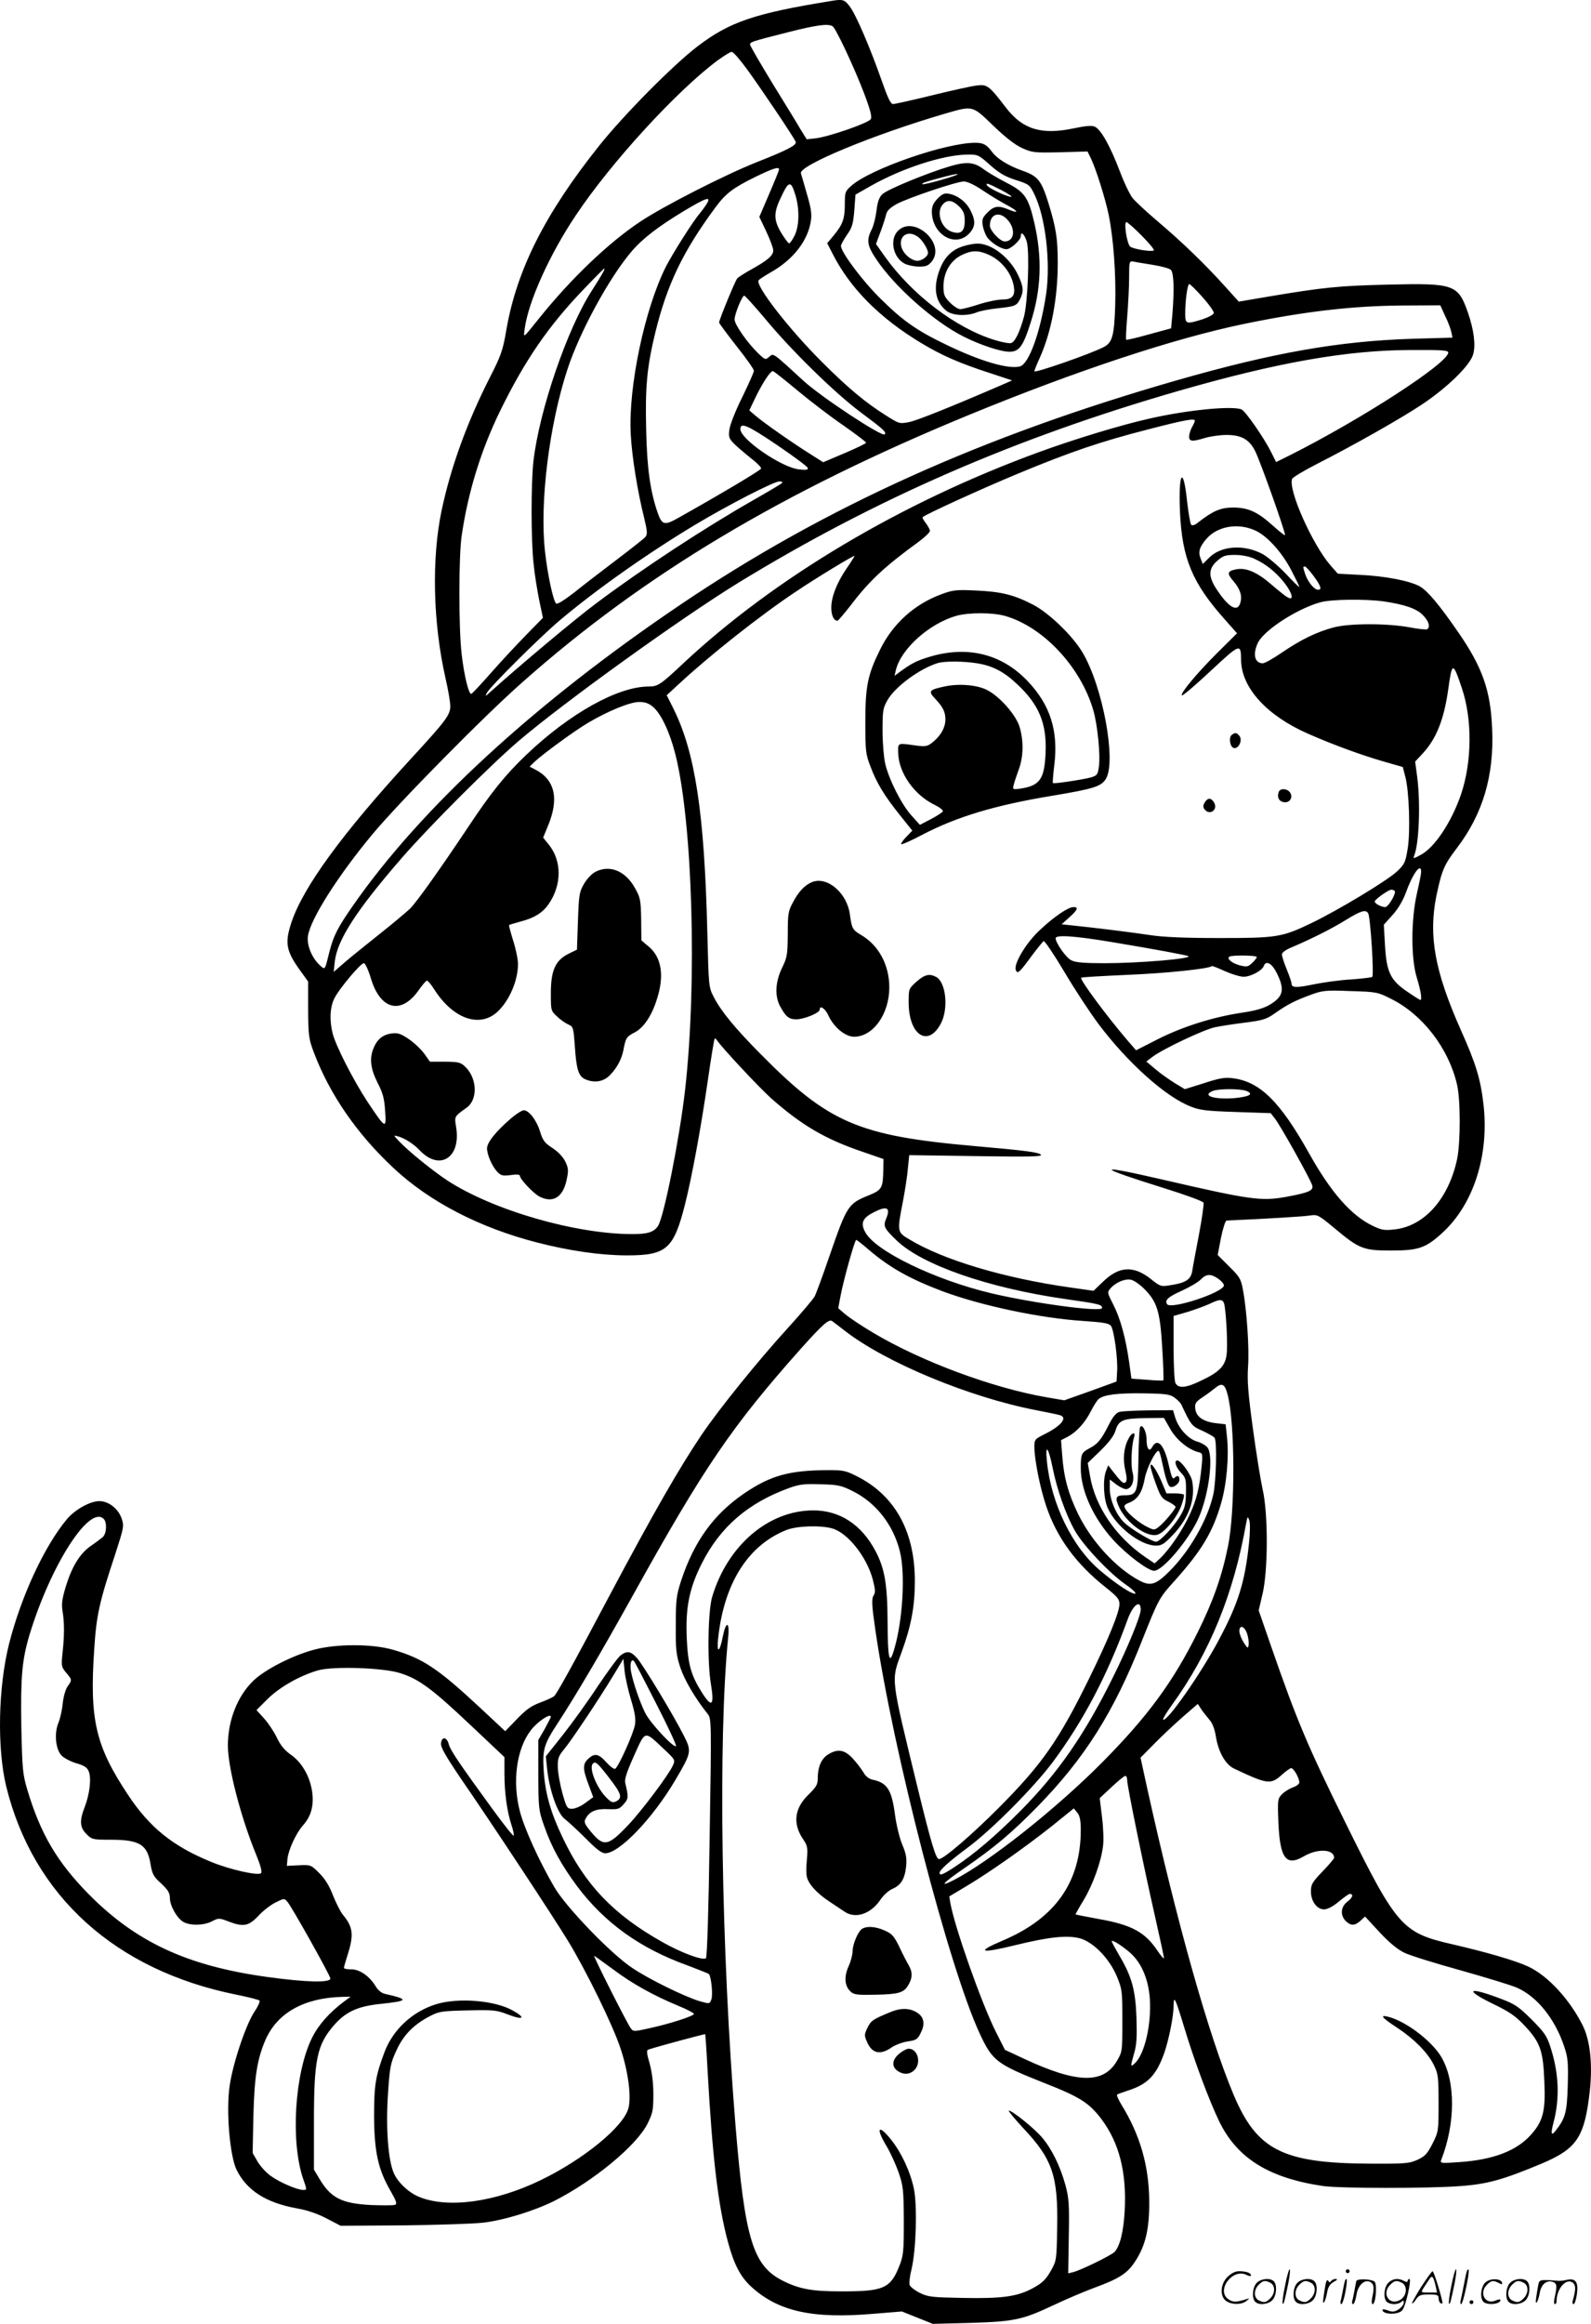 <svg version="1.0" xmlns="http://www.w3.org/2000/svg"
  viewBox="0 0 822.647 1201.035"
 preserveAspectRatio="xMidYMid meet">
<g transform="translate(-0.173,1200.792) scale(0.1,-0.1)"
fill="#000000" stroke="none">
<path d="M4300 12003 c-396 -64 -526 -108 -692 -235 -127 -97 -382 -355 -508
-513 -279 -350 -426 -640 -480 -951 -18 -107 -27 -132 -85 -246 -119 -234
-203 -466 -250 -689 -52 -248 -45 -577 20 -865 14 -60 25 -125 25 -145 0 -46
-21 -74 -205 -274 -353 -384 -555 -661 -616 -843 -36 -109 -29 -149 50 -257
l36 -50 0 -145 c1 -135 3 -150 29 -220 83 -219 223 -422 414 -600 185 -173
445 -308 743 -384 167 -43 329 -66 462 -66 205 0 242 32 301 265 36 144 81
388 117 635 17 118 33 217 36 220 2 2 7 -1 11 -7 23 -36 219 -246 283 -303
157 -138 277 -209 472 -275 l107 -37 -1 -57 c-2 -93 -7 -103 -76 -131 -106
-43 -112 -52 -203 -315 -34 -99 -68 -192 -76 -207 -8 -15 -71 -89 -140 -165
-154 -169 -352 -414 -443 -548 -114 -168 -251 -407 -476 -830 -198 -374 -275
-512 -288 -523 -7 -6 -39 -21 -72 -33 -46 -17 -74 -37 -120 -85 l-61 -63 -134
125 c-214 199 -293 252 -447 296 -107 31 -292 31 -408 0 -112 -30 -252 -102
-312 -159 -82 -78 -133 -205 -133 -336 0 -114 67 -372 147 -566 22 -54 31 -87
24 -94 -14 -14 -164 19 -261 60 -195 80 -315 177 -425 343 -169 254 -201 389
-176 755 11 174 26 243 109 492 45 140 46 144 32 185 -18 50 -67 88 -115 88
-47 0 -126 -44 -167 -93 -117 -140 -236 -397 -299 -643 -57 -226 -63 -541 -15
-739 139 -565 564 -950 1191 -1076 61 -12 114 -26 118 -30 5 -3 -7 -31 -27
-60 -44 -68 -111 -267 -127 -382 -19 -128 1 -361 36 -433 53 -107 153 -171
316 -200 48 -8 103 -27 149 -51 l73 -38 321 2 c177 2 364 8 416 14 106 12 262
60 367 112 205 104 427 287 483 400 27 54 30 70 30 151 0 60 -7 114 -19 159
-15 50 -17 69 -8 72 36 13 292 82 295 80 1 -1 7 -83 12 -181 25 -451 54 -703
106 -894 31 -115 64 -178 119 -229 140 -129 318 -168 633 -141 l147 12 80 -32
80 -32 195 5 c228 7 268 16 430 92 63 30 160 71 214 91 123 45 167 73 206 133
54 81 75 168 74 311 -1 184 -47 344 -144 501 -16 27 -26 50 -22 52 4 3 30 12
57 21 102 33 146 79 187 195 24 70 48 189 48 244 1 56 9 38 55 -113 51 -170
128 -376 181 -486 93 -191 258 -293 539 -334 88 -12 538 -13 707 0 141 10 222
33 423 117 181 77 220 136 247 374 15 140 2 262 -37 340 -68 135 -179 255
-280 303 -67 31 -209 73 -395 116 -258 59 -286 91 -550 625 -197 399 -252 529
-386 915 l-64 185 20 86 c29 123 29 419 0 541 -10 46 -33 187 -50 313 -25 183
-30 248 -25 320 7 94 -7 297 -27 400 -10 54 -18 66 -71 118 l-59 59 17 89 c10
49 23 89 29 89 226 10 400 21 431 26 39 6 44 3 125 -64 130 -109 151 -117 295
-117 141 0 178 13 262 89 164 148 246 404 215 669 -15 128 -38 206 -117 382
-135 304 -168 487 -126 694 28 132 39 158 105 245 135 177 194 375 183 618 -8
198 -50 317 -175 498 -98 142 -159 215 -200 238 -52 28 -177 53 -310 59 l-113
6 -37 42 c-94 108 -221 392 -199 448 3 8 60 42 126 76 193 98 438 237 546 309
133 89 249 203 264 259 14 49 3 128 -27 215 -51 146 -71 153 -409 145 -259 -6
-338 -14 -623 -62 l-153 -26 -75 83 c-101 112 -216 223 -342 330 -58 49 -117
104 -131 121 -15 18 -45 81 -68 142 -48 126 -96 213 -128 228 -16 7 -45 5
-107 -8 -170 -36 -267 -6 -354 108 -86 112 -96 120 -150 113 -26 -3 -130 -26
-232 -51 -102 -25 -192 -45 -201 -45 -12 0 -28 34 -59 123 -59 168 -133 341
-165 382 -26 35 -36 38 -95 28z m7 -131 c17 -11 112 -213 164 -350 32 -85 40
-118 33 -130 -12 -20 -217 -91 -285 -99 l-46 -5 -33 53 c-17 30 -83 137 -146
239 -62 102 -113 190 -114 197 0 14 5 16 195 64 149 38 209 46 232 31z m-445
-219 c74 -101 246 -357 254 -378 7 -17 -44 -43 -201 -105 -164 -65 -486 -229
-605 -309 -162 -108 -355 -292 -519 -496 -89 -111 -83 -106 -76 -55 18 138
129 384 264 585 182 273 524 646 735 802 32 23 64 43 71 43 8 0 42 -39 77 -87z
m1275 -294 c62 -60 112 -99 149 -116 53 -24 63 -25 197 -22 l142 4 17 -35 c26
-53 74 -205 92 -291 25 -121 39 -312 34 -469 -5 -159 -15 -193 -60 -216 -67
-35 -358 -136 -358 -125 0 5 13 37 29 72 59 132 92 307 92 488 0 126 -9 182
-48 309 -37 118 -54 140 -138 169 -70 25 -128 61 -153 95 -29 39 -45 48 -88
48 -153 0 -539 -134 -639 -221 -33 -29 -35 -34 -35 -94 0 -77 -10 -106 -56
-162 l-35 -42 27 -53 c91 -180 245 -335 464 -466 102 -61 195 -102 350 -152
l115 -38 -50 -22 c-259 -112 -436 -183 -480 -193 -52 -10 -53 -10 -121 33
-104 65 -197 142 -330 275 -170 169 -347 396 -330 424 3 5 31 23 62 41 118 66
195 166 209 270 5 33 -1 68 -21 135 -14 50 -28 98 -31 107 -12 40 371 199 743
308 148 43 142 44 251 -61z m-17 -203 c47 -42 77 -60 133 -78 69 -22 73 -25
96 -72 58 -116 86 -352 62 -517 -30 -199 -89 -363 -136 -375 -61 -15 -204 27
-380 112 -154 74 -225 124 -341 239 -93 91 -204 240 -204 272 0 7 14 32 31 57
27 38 32 56 38 126 l6 82 79 45 c161 91 372 160 498 162 56 1 59 -1 118 -53z
m-1090 -24 c0 -4 -23 -61 -51 -126 l-51 -119 36 -76 c20 -42 36 -86 36 -97 0
-27 -30 -52 -111 -97 -36 -20 -71 -42 -76 -49 -11 -14 -93 -213 -93 -227 0 -4
41 -59 90 -122 50 -62 90 -120 90 -127 0 -8 -28 -70 -61 -138 -35 -70 -63
-142 -66 -167 -5 -38 -2 -46 28 -76 19 -18 58 -51 87 -74 29 -22 51 -45 49
-51 -3 -9 -211 -133 -436 -259 -63 -35 -77 -31 -98 29 -38 108 -56 230 -60
427 -6 224 4 329 47 506 61 249 143 420 311 647 53 72 90 100 203 156 97 47
126 56 126 40z m85 -134 c22 -74 19 -160 -5 -208 -11 -22 -24 -40 -28 -40 -4
0 -22 24 -40 53 -39 65 -41 103 -6 177 44 96 55 98 79 18z m-460 -45 c-10 -16
-26 -37 -35 -48 -32 -36 -141 -208 -175 -275 -110 -218 -195 -622 -182 -865 6
-117 35 -296 69 -432 17 -71 18 -85 7 -100 -8 -9 -75 -62 -149 -118 -74 -56
-173 -132 -219 -169 -53 -41 -88 -63 -94 -57 -15 15 -44 149 -57 267 -29 250
21 655 116 944 63 192 215 472 331 608 56 66 139 130 272 210 117 70 143 78
116 35z m2250 -163 c38 -38 66 -72 63 -76 -10 -9 -104 6 -122 19 -17 13 -35
127 -20 127 5 0 41 -31 79 -70z m58 -151 c43 -7 85 -18 93 -26 15 -16 18 -99
8 -226 l-7 -76 -114 -31 c-63 -18 -116 -30 -118 -28 -3 2 0 55 5 118 5 63 10
154 10 203 0 85 1 87 23 83 12 -3 57 -10 100 -17z m-2844 -40 c-6 -12 -32 -54
-57 -93 -127 -196 -272 -620 -302 -881 -13 -118 -13 -410 1 -533 5 -53 19
-137 29 -187 l19 -90 -88 -90 c-48 -49 -130 -137 -181 -195 -51 -58 -96 -106
-101 -108 -13 -5 -37 92 -50 203 -16 133 -16 507 0 615 33 226 100 442 199
645 128 261 248 436 429 625 58 61 107 110 109 110 3 0 0 -10 -7 -21z m3100
-126 c34 -38 60 -75 59 -83 -2 -8 -28 -22 -58 -32 -86 -27 -90 -25 -90 30 0
68 12 152 21 152 4 0 35 -30 68 -67z m-2263 -110 c138 -167 360 -384 496 -486
117 -87 135 -103 124 -114 -14 -14 -330 194 -421 278 -159 146 -154 143 -176
123 -19 -17 -21 -16 -56 17 -56 54 -123 149 -123 176 0 28 39 123 50 123 4 0
52 -53 106 -117z m3518 12 c15 -30 29 -68 32 -83 l6 -29 -209 -6 c-379 -12
-718 -72 -1211 -213 -1012 -290 -1824 -656 -2572 -1161 -751 -507 -1343 -1051
-1695 -1558 -78 -112 -99 -154 -120 -236 -24 -98 -22 -95 -50 -69 -42 39 -68
105 -61 151 14 89 156 312 334 526 134 161 579 613 776 786 627 556 1341 983
2309 1381 555 228 1059 395 1422 470 315 65 561 93 817 95 l197 1 25 -55z m16
-189 c0 -54 -444 -342 -817 -530 l-73 -36 -26 52 c-37 74 -133 212 -153 220
-48 20 -281 -3 -474 -47 -152 -34 -394 -108 -577 -175 -708 -259 -1362 -648
-1835 -1090 -118 -111 -132 -120 -179 -120 -159 0 -409 -139 -634 -354 -108
-103 -183 -196 -302 -376 -147 -220 -261 -380 -297 -417 -20 -19 -90 -78 -157
-131 -66 -53 -148 -118 -180 -146 l-59 -51 6 55 c13 111 113 266 349 537 139
160 458 479 601 601 234 200 846 640 1138 819 708 433 1431 748 2279 992 508
146 865 209 1193 210 163 1 197 -1 197 -13z m-3365 -196 c66 -55 173 -137 238
-181 64 -45 117 -85 117 -89 0 -4 -50 -28 -111 -54 l-111 -47 -66 42 c-87 54
-237 159 -282 197 l-34 29 36 75 c37 74 73 128 86 128 4 0 61 -45 127 -100z
m2055 -157 c-1 -5 -7 -19 -15 -33 -8 -14 -14 -35 -15 -47 0 -27 15 -29 84 -8
27 8 77 15 110 15 76 0 117 -23 147 -82 26 -50 161 -430 155 -436 -2 -2 -29
19 -60 47 -81 73 -128 95 -206 96 -67 0 -106 -17 -183 -77 -17 -14 -30 -18
-36 -12 -5 5 -14 59 -21 119 -20 192 -46 154 -37 -54 11 -240 64 -367 233
-556 l62 -70 -102 -101 c-106 -106 -193 -210 -183 -220 3 -4 70 53 148 126
155 144 157 145 158 54 3 -142 134 -285 346 -378 137 -60 275 -110 392 -144
l98 -28 13 -50 c20 -75 27 -286 12 -374 -11 -68 -16 -79 -54 -115 -49 -47
-308 -203 -446 -269 -150 -72 -177 -76 -475 -76 -178 0 -290 5 -355 15 -92 14
-285 38 -402 50 l-57 6 40 36 c43 39 49 53 21 53 -27 0 -101 -50 -175 -120
-70 -65 -135 -174 -123 -205 8 -23 19 -14 80 70 30 40 59 76 64 79 5 3 53 -68
106 -157 53 -90 134 -213 179 -273 150 -199 346 -375 476 -425 47 -19 83 -23
234 -28 l179 -6 21 -27 c28 -34 187 -319 194 -347 7 -26 -19 -37 -132 -58
-131 -24 -185 -17 -639 88 -356 82 -355 69 6 -44 109 -34 200 -67 203 -75 2
-7 -8 -81 -24 -165 -16 -83 -32 -169 -35 -190 -8 -43 -35 -60 -118 -72 -43 -7
-49 -5 -97 34 -90 70 -164 65 -247 -16 l-48 -46 -120 17 c-340 48 -657 142
-833 249 -63 37 -63 40 -33 194 11 57 23 134 26 172 l7 69 346 -5 c271 -4 344
-3 335 7 -13 13 -72 21 -344 45 -600 53 -754 119 -1107 477 -131 132 -203 220
-240 292 -27 51 -27 53 -34 336 -15 616 -63 930 -175 1155 l-35 70 63 58 c157
146 421 355 603 476 97 66 305 192 305 186 0 -3 -18 -32 -41 -65 -51 -75 -79
-147 -79 -203 0 -40 13 -67 32 -67 4 0 34 36 68 79 96 127 176 201 353 330 31
23 57 48 57 55 0 7 -10 25 -21 40 -12 15 -19 29 -17 31 14 14 305 147 493 225
267 111 427 166 678 230 189 49 237 57 237 43z m-2159 -126 c84 -57 155 -110
157 -117 4 -10 -7 -12 -44 -8 -90 9 -304 156 -304 208 0 37 37 21 191 -83z
m24 -196 c-6 -5 -71 -44 -145 -86 -253 -144 -575 -355 -810 -531 -110 -81
-410 -333 -554 -463 -25 -23 -27 -24 -17 -4 16 31 272 286 376 374 187 158
452 345 698 493 168 101 410 226 439 226 13 0 18 -4 13 -9z m2450 -246 c61
-29 136 -113 183 -203 23 -44 42 -83 42 -87 0 -4 -31 26 -69 67 -38 40 -92 86
-120 102 -96 52 -215 44 -277 -18 l-33 -33 -11 28 c-14 33 -7 59 28 100 57 68
166 87 257 44z m-7 -145 c59 -27 109 -67 154 -123 42 -54 52 -95 19 -77 -11 5
-48 35 -83 65 -74 65 -132 90 -182 81 -49 -9 -52 -21 -17 -61 34 -40 46 -74
37 -109 -14 -57 -62 -29 -128 73 -39 62 -37 101 7 140 31 27 43 31 93 31 35 0
74 -8 100 -20z m306 -89 c38 -52 44 -71 23 -71 -20 0 -52 40 -66 79 -13 41
-13 41 -2 41 5 0 25 -22 45 -49z m361 -131 c109 -16 171 -37 204 -71 30 -30
40 -62 22 -73 -4 -3 -46 1 -92 10 -115 21 -306 21 -389 0 -88 -23 -171 -63
-269 -130 -45 -31 -90 -56 -100 -56 -42 0 -53 47 -25 106 31 65 203 176 322
209 57 16 231 18 327 5z m406 -450 c54 -162 52 -379 -5 -548 -49 -142 -134
-271 -206 -311 -40 -22 -43 -22 -36 -5 25 61 33 266 16 403 l-11 83 40 43 c70
76 109 175 131 330 20 144 24 145 71 5z m-4182 -96 c41 -35 86 -130 115 -245
89 -352 113 -1180 50 -1734 -28 -247 -109 -656 -140 -703 -21 -32 -54 -42
-132 -42 -294 0 -717 122 -954 275 -78 51 -204 153 -253 205 -30 32 -30 32 -5
25 36 -10 81 -40 110 -70 104 -112 217 -41 190 119 -9 55 -10 53 54 99 58 40
56 149 -4 209 -26 26 -35 28 -107 29 l-78 0 -30 42 c-17 23 -53 57 -80 75 -41
28 -57 33 -88 29 -45 -6 -74 -29 -93 -74 -23 -54 -17 -107 20 -181 28 -54 35
-82 39 -145 7 -96 3 -94 -88 42 -76 115 -170 299 -184 361 -16 67 -13 130 8
175 22 48 137 185 154 185 7 0 23 -34 36 -77 49 -166 159 -192 250 -59 18 25
36 46 40 46 5 0 23 -21 39 -47 97 -151 234 -199 326 -114 61 57 106 160 106
247 0 24 -11 78 -25 121 -13 42 -23 79 -21 80 2 2 30 10 62 19 69 18 112 45
143 90 68 99 68 222 1 306 l-30 37 24 58 c60 143 38 242 -67 295 l-27 14 27
26 c47 43 204 158 275 200 103 61 217 108 265 108 30 0 50 -7 72 -26z m3971
-852 c0 -10 -10 -60 -22 -112 -31 -138 -31 -338 0 -436 20 -66 28 -114 18
-114 -3 0 -33 19 -68 43 -87 59 -107 101 -115 240 l-6 106 45 50 c28 31 53 73
68 113 36 101 80 161 80 110z m-137 -98 c10 -11 -32 -84 -49 -84 -20 0 -54 18
-54 29 0 10 71 61 86 61 6 0 13 -3 17 -6z m-137 -116 c12 -20 31 -322 21 -329
-5 -3 -54 -9 -110 -13 -56 -3 -142 -15 -191 -25 -91 -19 -116 -18 -116 3 0 7
-11 40 -25 74 -14 34 -25 69 -25 77 0 10 19 24 48 36 106 45 211 98 282 142
78 48 103 56 116 35z m-1330 -148 c222 -37 396 -69 401 -74 14 -13 -255 -36
-435 -36 -106 0 -150 4 -171 15 -27 13 -81 90 -81 114 0 19 99 12 286 -19z
m754 -78 c0 -5 -11 -19 -24 -31 -21 -20 -28 -21 -64 -12 -40 11 -67 33 -55 44
9 10 143 8 143 -1z m104 -84 c42 -85 34 -121 -39 -164 -32 -18 -74 -30 -143
-40 -147 -22 -303 -71 -432 -136 l-114 -58 -41 47 c-110 128 -252 320 -243
328 2 3 112 9 244 15 195 8 417 31 432 45 2 2 32 -10 67 -26 36 -16 79 -29 97
-29 36 0 95 31 104 55 12 32 42 15 68 -37z m590 -132 c162 -80 297 -254 341
-441 19 -78 19 -299 1 -387 -44 -206 -170 -348 -325 -364 -52 -6 -67 -3 -114
20 -109 53 -213 171 -324 369 -153 274 -258 377 -401 393 -36 5 -69 -1 -145
-26 l-99 -31 -53 32 c-29 18 -74 50 -100 72 l-46 39 33 25 c55 41 267 141 322
152 28 6 98 17 156 24 94 12 111 18 155 49 62 44 103 65 185 95 60 22 76 24
204 19 134 -4 141 -5 210 -40z m-748 -476 c40 -16 18 -29 -58 -37 -106 -9
-176 12 -115 37 31 12 140 12 173 0z m-1861 -657 c-18 -42 -13 -52 52 -115
131 -127 474 -246 869 -303 182 -26 194 -29 194 -47 0 -23 -352 24 -572 76
-295 70 -603 220 -653 317 -25 47 -13 73 47 103 65 33 85 23 63 -31z m-90
-165 c107 -91 210 -149 379 -213 201 -75 508 -140 730 -154 103 -7 132 -12
142 -25 16 -23 36 -167 32 -234 l-3 -54 -135 -49 -135 -48 -88 15 c-278 47
-653 186 -902 335 -59 35 -123 78 -143 95 l-36 31 11 59 c15 82 74 294 82 294
3 0 33 -23 66 -52z m1806 -149 c16 -11 29 -26 29 -34 0 -36 -275 -127 -294
-97 -13 21 6 38 78 70 41 19 84 44 97 58 28 29 52 30 90 3z m-388 -47 c71 -69
87 -118 98 -307 6 -92 8 -169 6 -171 -2 -2 -40 -1 -84 3 l-81 6 -12 86 c-18
125 -45 225 -82 297 -32 63 -32 63 -13 85 27 30 75 50 105 43 14 -3 42 -22 63
-42z m421 -94 c10 -69 16 -208 10 -252 -8 -58 -38 -89 -129 -132 -79 -39 -119
-43 -135 -15 -6 11 -10 90 -10 184 l0 164 73 21 c39 12 90 31 112 41 59 29 73
26 79 -11z m-1965 -127 c212 -165 647 -345 990 -411 58 -11 114 -23 124 -26
40 -13 6 -55 -80 -98 -50 -25 -53 -28 -53 -65 0 -64 29 -211 61 -306 55 -164
156 -302 312 -424 56 -45 67 -58 67 -83 0 -42 -57 -181 -156 -383 -157 -320
-243 -444 -469 -671 -140 -140 -284 -264 -308 -264 -16 0 -40 79 -112 374
-139 572 -136 545 -83 691 51 139 70 240 70 370 1 252 -99 438 -289 538 -66
34 -77 37 -154 37 -205 0 -302 -27 -439 -120 -157 -107 -259 -247 -326 -450
-25 -77 -28 -99 -28 -230 -1 -128 2 -154 23 -219 22 -66 77 -160 142 -241 19
-25 20 -32 10 -639 -5 -359 -13 -617 -19 -623 -14 -14 -125 26 -227 84 -252
142 -399 296 -515 541 -61 127 -89 226 -97 343 -7 109 1 137 69 241 96 147
221 358 396 673 365 657 509 868 864 1267 114 127 146 156 163 143 6 -4 34
-26 64 -49z m1980 -330 c39 -144 40 -604 2 -786 -32 -157 -78 -285 -157 -444
-127 -256 -259 -435 -494 -672 -237 -239 -587 -516 -768 -608 -78 -40 -56 -15
56 62 161 111 243 181 378 318 244 250 394 487 539 854 87 219 91 226 171 314
138 154 196 250 239 398 29 98 42 242 31 345 l-7 65 -52 6 c-65 8 -101 34
-105 75 -3 27 2 35 38 59 23 15 53 38 68 50 32 26 48 17 61 -36z m-273 -17
c15 -11 30 -27 34 -35 50 -107 54 -112 110 -136 30 -14 58 -30 62 -36 13 -20
8 -219 -6 -289 -28 -130 -120 -293 -227 -400 -70 -70 -98 -79 -155 -49 -121
64 -249 203 -318 345 -50 103 -74 189 -82 303 l-6 78 37 19 c45 25 88 72 119
134 14 27 31 54 39 60 26 22 98 31 234 29 115 -2 135 -5 159 -23z m-631 -364
c22 -110 67 -238 113 -320 42 -77 183 -226 267 -283 32 -22 53 -43 47 -45 -16
-5 -96 47 -179 117 -145 120 -256 346 -278 566 -10 96 8 75 30 -35z m-1033
-119 c118 -59 207 -171 242 -308 30 -115 16 -362 -30 -513 -24 -81 -32 -46
-33 150 -1 191 -15 273 -63 363 -72 136 -185 210 -323 209 -231 -1 -442 -182
-521 -447 -22 -74 -26 -340 -6 -453 18 -110 4 -122 -47 -41 -55 86 -72 144
-78 274 -8 162 12 263 77 392 95 189 239 313 450 390 55 20 80 23 165 20 90
-2 107 -6 167 -36z m-3874 -143 c18 -18 15 -76 -5 -94 -10 -8 -37 -29 -61 -45
-56 -39 -97 -104 -129 -207 -20 -66 -24 -92 -18 -130 10 -59 10 -127 0 -217
-7 -67 -6 -72 19 -102 31 -37 31 -37 7 -71 -11 -16 -21 -52 -25 -87 -3 -34
-13 -78 -22 -100 -23 -55 -15 -137 16 -170 13 -13 47 -31 77 -40 42 -12 56
-22 64 -43 14 -35 4 -118 -21 -182 -28 -72 -26 -106 9 -141 28 -28 33 -29 126
-29 148 0 189 -25 205 -126 9 -52 15 -64 55 -100 35 -33 45 -49 45 -74 0 -42
38 -108 72 -126 37 -19 106 -17 147 5 33 17 36 17 83 -1 79 -30 105 -25 156
29 24 26 64 57 89 69 44 22 45 22 61 3 24 -28 222 -382 222 -396 0 -23 -126
-20 -328 8 -412 57 -677 180 -922 428 -163 166 -248 310 -316 536 -25 84 -27
105 -32 328 -4 257 3 344 42 475 109 360 310 674 384 600z m5922 -124 c-21
-203 -56 -314 -157 -503 -92 -173 -270 -427 -287 -410 -3 3 17 36 45 75 194
268 319 572 384 939 7 36 8 38 16 17 5 -13 5 -63 -1 -118z m-2156 75 c81 -22
181 -149 211 -266 13 -51 14 -66 3 -82 -10 -17 -9 -48 10 -178 92 -630 381
-1746 541 -2088 65 -139 87 -155 337 -254 181 -71 228 -102 291 -185 92 -123
131 -276 120 -475 -6 -106 -24 -180 -52 -211 -17 -18 -175 -95 -215 -105 l-25
-6 3 189 c3 168 1 198 -17 266 -27 99 -72 190 -122 248 -40 47 -153 138 -171
138 -5 0 28 -40 74 -90 152 -161 181 -247 176 -515 -3 -169 -3 -170 -34 -225
-25 -43 -43 -61 -89 -86 -81 -45 -159 -56 -366 -52 -159 3 -178 5 -221 26 -26
13 -50 32 -53 41 -3 10 1 47 10 82 24 101 30 329 12 416 -19 89 -64 185 -117
252 -67 84 -82 63 -24 -33 19 -32 47 -93 62 -135 24 -71 26 -88 27 -251 0
-162 -2 -179 -24 -235 -46 -115 -82 -130 -306 -129 -144 0 -211 12 -296 55
-154 77 -196 216 -244 799 -74 906 -91 2006 -38 2528 8 82 -12 83 -28 2 -16
-84 -33 -90 -24 -9 30 284 155 482 354 560 53 21 174 25 235 8z m1596 -420 c0
-32 -66 -193 -142 -346 -148 -300 -285 -497 -478 -692 -130 -131 -243 -227
-344 -293 -60 -39 -76 -45 -76 -29 0 15 52 61 149 133 122 91 338 308 436 439
158 213 282 447 389 742 27 72 66 100 66 46z m550 -124 c6 -19 10 -45 8 -57
-3 -21 -5 -21 -26 12 -12 19 -22 45 -22 58 0 35 27 26 40 -13z m-4379 -204
c98 -31 165 -81 362 -267 l177 -167 0 -86 c0 -97 13 -193 36 -264 9 -26 14
-51 12 -56 -2 -5 -50 56 -108 135 -177 243 -220 307 -228 338 -10 38 -36 41
-40 4 -2 -20 22 -62 98 -175 169 -245 482 -720 560 -848 93 -153 230 -432 270
-553 40 -119 57 -250 41 -310 -26 -96 -233 -265 -455 -372 -236 -114 -481
-147 -629 -85 -53 22 -108 74 -129 122 -30 68 -42 237 -30 412 9 137 13 156
43 221 36 80 89 134 171 177 50 26 62 28 198 31 136 3 149 2 213 -23 77 -29
88 -15 19 23 -93 52 -281 67 -395 32 -123 -38 -223 -131 -267 -247 -47 -125
-54 -171 -54 -333 1 -183 21 -274 84 -383 32 -56 36 -69 24 -74 -9 -3 -64 -3
-122 -1 -154 8 -210 36 -270 138 l-27 45 0 250 c0 322 16 396 105 498 61 69
123 97 243 109 142 15 145 23 17 52 -14 3 -33 18 -43 34 -32 55 -84 92 -127
92 -22 0 -40 3 -40 8 0 4 9 36 20 70 32 101 27 141 -25 204 -13 15 -35 60 -51
99 -19 50 -41 86 -71 116 -43 43 -44 44 -106 41 l-62 -3 3 35 c4 45 44 134 81
175 40 45 55 97 48 163 -9 81 -50 157 -108 199 -36 25 -57 51 -76 91 -15 31
-44 75 -66 99 l-39 43 58 58 c62 61 166 120 259 147 79 23 340 14 426 -14z
m4181 -237 c19 -21 30 -49 37 -93 13 -78 49 -142 93 -163 173 -82 190 -84 247
-33 21 19 43 35 49 35 13 0 42 -51 42 -74 0 -8 -15 -19 -34 -26 -18 -6 -43
-22 -56 -35 -22 -23 -23 -29 -18 -149 8 -183 40 -225 131 -172 71 42 156 38
157 -7 0 -5 -27 -37 -60 -71 -53 -55 -60 -67 -60 -103 0 -51 31 -93 68 -93 17
0 46 15 76 40 26 22 52 40 56 40 22 0 16 -19 -10 -39 -36 -26 -40 -71 -10
-101 26 -26 48 -25 77 2 l23 21 75 -81 c50 -54 93 -89 128 -106 29 -14 160
-55 291 -91 131 -37 263 -77 292 -90 104 -46 197 -162 244 -305 19 -56 21 -82
18 -200 -4 -139 -12 -169 -63 -234 -22 -29 -26 -16 -11 41 34 127 28 259 -16
393 -18 56 -32 76 -97 141 -66 66 -87 80 -156 106 -172 66 -198 50 -42 -26 85
-41 114 -61 164 -114 79 -85 94 -127 100 -288 7 -150 -7 -203 -67 -271 -74
-85 -196 -132 -372 -144 -97 -7 -101 -6 -94 12 74 190 74 405 1 530 -50 85
-186 188 -279 210 -43 10 -26 -8 52 -59 85 -56 155 -126 187 -190 23 -47 25
-61 25 -197 0 -144 0 -148 -31 -210 -27 -53 -39 -66 -78 -84 -42 -19 -62 -21
-246 -20 -452 2 -585 70 -706 359 -129 308 -292 888 -444 1574 l-36 165 73 74
c40 41 107 103 148 139 l75 65 15 -23 c8 -13 27 -37 42 -55z m-3402 11 c0 -3
-15 -31 -32 -63 l-33 -57 0 -180 c1 -171 2 -184 29 -260 39 -113 90 -205 173
-317 142 -188 324 -319 568 -407 58 -22 109 -42 112 -45 12 -12 22 -108 13
-131 -9 -24 -9 -24 -62 -9 -76 23 -261 113 -348 172 -110 73 -343 315 -402
417 -79 135 -157 307 -179 395 -39 153 -16 320 57 415 34 45 104 92 104 70z
m2980 -328 c0 -29 84 -440 144 -704 25 -111 46 -207 46 -214 0 -7 -14 9 -31
34 -65 99 -135 137 -304 167 -66 12 -121 23 -122 24 -1 1 18 35 43 76 47 79
89 195 99 277 4 26 2 93 -5 148 l-12 100 61 57 c34 32 66 58 71 58 6 0 10 -10
10 -23z m-240 -256 c0 -269 -131 -456 -401 -571 -144 -61 -122 -70 62 -25 175
43 270 53 336 35 69 -20 150 -103 189 -195 28 -68 29 -75 29 -230 0 -157 0
-161 -28 -208 -70 -120 -206 -117 -480 11 l-99 46 -48 95 c-74 148 -211 536
-234 662 l-6 36 87 52 c118 70 303 200 443 311 l114 92 18 -22 c13 -16 18 -40
18 -89z m247 -628 c63 -51 102 -137 110 -244 9 -134 -27 -288 -78 -335 -23
-21 -23 -17 -3 53 13 43 15 85 12 182 -5 144 -24 214 -89 323 -21 36 -39 69
-39 73 0 10 42 -15 87 -52z m-2665 -93 c97 -73 208 -135 341 -190 42 -17 77
-36 77 -40 0 -11 -127 -52 -234 -75 -77 -17 -80 -17 -93 1 -18 23 -195 374
-189 374 2 0 46 -32 98 -70z m-1387 -163 c-80 -59 -137 -124 -170 -191 -90
-182 -112 -538 -45 -731 19 -54 19 -55 0 -55 -30 0 -118 37 -166 71 -24 16
-55 50 -70 75 l-26 45 4 192 c5 204 20 295 63 394 62 140 202 217 400 221 l40
1 -30 -22z M4915 11149 c-116 -34 -328 -121 -351 -145 -16 -15 -25 -39 -30
-83 -4 -34 -15 -79 -25 -99 -28 -54 -24 -83 23 -153 94 -142 299 -324 453
-401 83 -42 191 -78 236 -78 50 0 71 28 109 148 56 173 62 337 19 522 -30 128
-49 156 -144 204 -44 23 -97 54 -117 69 -48 37 -88 41 -173 16z m-40 -69 c-55
-16 -102 -27 -104 -24 -5 5 17 13 97 34 110 30 116 21 7 -10z m211 -58 c39
-26 95 -60 124 -75 58 -31 63 -45 7 -22 -53 22 -75 19 -109 -15 -26 -26 -30
-36 -25 -67 3 -19 13 -46 22 -60 20 -29 73 -63 101 -63 22 0 74 48 74 68 0 28
20 8 31 -30 15 -57 5 -315 -15 -388 -22 -79 -46 -129 -66 -135 -9 -3 -48 4
-86 16 -199 61 -426 233 -567 431 l-46 65 24 64 c13 35 26 76 29 90 4 18 20
33 53 52 62 33 309 116 348 117 19 0 55 -17 101 -48z m94 3 c36 -19 58 -34 50
-34 -20 -1 -116 44 -124 58 -11 17 4 12 74 -24z m34 -156 c41 -48 31 -109 -17
-109 -24 0 -77 56 -77 82 0 62 52 77 94 27z M4850 10982 c-22 -23 -30 -40 -30
-67 0 -117 118 -189 191 -116 34 35 37 66 9 121 -22 44 -65 77 -109 86 -25 5
-36 1 -61 -24z m111 -41 c23 -24 29 -38 29 -75 0 -55 -21 -72 -69 -55 -54 19
-80 102 -44 141 23 26 50 22 84 -11z M4645 10815 c-45 -44 -26 -139 35 -170
16 -8 49 -15 74 -15 37 0 48 5 66 27 73 93 -93 241 -175 158z m103 -31 c22
-15 52 -63 52 -83 0 -18 -31 -41 -56 -41 -15 0 -38 12 -55 29 -64 64 -14 146
59 95z M4981 10735 c-58 -18 -97 -57 -121 -122 -35 -93 -22 -166 36 -212 32
-25 107 -28 157 -7 18 7 64 16 102 20 94 10 103 13 120 46 21 40 19 67 -9 126
-42 90 -137 164 -211 163 -16 0 -50 -6 -74 -14z m127 -41 c68 -28 122 -93 135
-162 10 -52 -6 -72 -58 -72 -24 0 -79 -11 -122 -25 -43 -14 -86 -25 -96 -25
-11 0 -34 15 -53 34 -29 29 -34 41 -34 83 0 71 34 131 89 160 52 27 88 29 139
7z M4870 8937 c-140 -51 -253 -153 -319 -289 -63 -128 -75 -187 -75 -373 0
-147 2 -165 26 -227 32 -86 72 -152 153 -253 l64 -80 -31 -32 c-18 -18 -29
-35 -26 -38 3 -3 52 19 109 49 176 92 373 152 669 201 216 36 256 48 280 88
55 90 -16 477 -121 653 -51 86 -171 202 -254 246 -100 52 -165 68 -295 74
-104 5 -121 3 -180 -19z m331 -113 c195 -57 387 -261 453 -484 22 -72 38 -231
30 -292 -6 -44 -9 -48 -42 -58 -45 -12 -192 -34 -196 -29 -2 2 1 43 7 92 22
176 -20 311 -137 434 -135 143 -316 187 -516 124 -61 -19 -88 -33 -149 -78
l-24 -18 7 30 c27 111 175 242 315 281 65 17 188 17 252 -2z m-147 -244 c79
-13 137 -42 206 -107 114 -106 155 -204 148 -357 -6 -136 -30 -169 -132 -184
-37 -5 -39 -4 -33 19 3 13 15 49 26 79 25 67 26 148 5 220 -18 62 -103 159
-169 192 -49 26 -144 34 -215 19 -85 -18 -90 -24 -54 -63 41 -43 54 -69 54
-108 0 -41 -22 -81 -62 -115 -29 -24 -37 -26 -83 -21 -107 15 -100 17 -99 -39
3 -102 83 -216 189 -267 25 -12 44 -27 42 -33 -2 -5 -29 -23 -61 -40 l-58 -30
-44 49 c-50 55 -115 183 -135 266 -7 30 -14 107 -14 170 0 108 2 118 27 162
41 69 165 160 258 189 36 11 135 10 204 -1z M6372 8211 c-19 -12 -11 -65 10
-69 25 -5 46 42 28 63 -14 17 -20 18 -38 6z M6614 7916 c-11 -28 1 -51 28 -54
31 -4 48 29 28 53 -16 19 -49 19 -56 1z M6230 7859 c-9 -15 -8 -24 1 -35 26
-32 69 -1 49 35 -6 12 -17 21 -25 21 -8 0 -19 -9 -25 -21z M4200 7449 c-38
-16 -69 -49 -98 -104 -25 -46 -27 -60 -27 -165 -1 -106 -3 -120 -30 -175 -34
-71 -38 -142 -11 -195 30 -56 46 -70 85 -70 40 0 121 33 121 50 0 25 29 6 45
-30 28 -61 87 -110 133 -110 98 0 182 117 182 255 0 116 -55 218 -146 271 -44
26 -48 33 -58 107 -15 111 -118 198 -196 166z M4740 6934 c-40 -36 -40 -37
-40 -108 1 -169 101 -233 167 -107 40 77 26 213 -25 240 -35 19 -60 12 -102
-25z M3082 7503 c-19 -9 -44 -35 -60 -62 -25 -43 -27 -56 -32 -193 l-5 -148
-45 -22 c-67 -34 -90 -86 -90 -203 0 -90 0 -91 33 -121 17 -17 44 -35 58 -41
25 -11 26 -16 33 -112 8 -120 19 -154 52 -170 49 -22 97 -14 131 22 36 38 58
79 68 127 12 64 16 70 56 91 49 24 92 89 119 178 37 118 22 211 -43 266 l-39
33 -1 109 c-2 100 -4 112 -33 163 -48 86 -128 120 -202 83z M2636 6221 c-73
-64 -116 -118 -116 -148 0 -32 26 -93 53 -121 19 -20 28 -22 69 -17 32 5 48 3
48 -4 0 -17 70 -91 101 -107 70 -36 122 -4 141 88 10 48 9 59 -8 94 -12 24
-37 50 -66 69 -39 25 -49 38 -63 82 -17 59 -58 113 -85 113 -10 0 -44 -22 -74
-49z M3212 3454 c-13 -9 -65 -80 -117 -157 -51 -78 -133 -192 -182 -254 l-89
-112 7 -68 c12 -109 54 -228 90 -255 17 -13 66 -58 108 -100 56 -57 84 -78
102 -78 73 0 245 179 363 379 83 141 85 148 43 230 -54 107 -208 361 -240 398
-32 37 -52 41 -85 17z m52 -229 c20 -65 26 -101 21 -130 -6 -42 -85 -218 -102
-228 -6 -4 -26 11 -46 33 -40 45 -61 49 -94 18 -29 -27 -29 -52 2 -133 l24
-65 -41 -30 c-22 -17 -53 -30 -68 -30 -26 0 -29 5 -51 83 -12 45 -23 105 -23
134 -1 44 4 56 32 90 37 44 184 264 257 385 l50 83 6 -60 c3 -33 18 -100 33
-150z m131 -22 c60 -117 106 -216 102 -219 -11 -12 -134 120 -159 171 -28 56
-64 161 -74 217 -6 38 2 66 16 51 4 -4 56 -104 115 -220z m37 -232 c61 -57 62
-59 49 -87 -21 -48 -161 -234 -230 -307 -106 -112 -128 -116 -196 -33 -31 38
-35 48 -25 65 19 37 53 52 115 49 52 -2 59 0 82 26 25 29 25 36 8 108 -5 20 6
55 45 142 60 133 52 131 152 37z m-283 -148 c65 -84 73 -106 40 -124 -18 -9
-26 -7 -50 17 -51 49 -94 155 -72 177 13 14 23 6 82 -70z M5790 4711 c-18 -5
-34 -25 -57 -70 -37 -74 -57 -97 -98 -118 -41 -22 -45 -29 -45 -103 0 -116 65
-258 169 -372 69 -75 179 -158 210 -158 46 0 184 165 232 277 52 121 76 315
45 359 -8 11 -33 26 -55 32 -47 14 -96 69 -113 125 l-11 37 -126 -1 c-69 -1
-137 -4 -151 -8z m262 -87 c31 -56 93 -107 146 -121 22 -5 23 -8 17 -72 -11
-111 -26 -173 -61 -249 -36 -80 -104 -180 -152 -226 l-30 -28 -49 33 c-152
105 -258 260 -285 418 l-12 68 66 64 c45 44 70 77 78 105 16 52 39 62 157 63
l93 1 32 -56z M5896 4630 c-3 -8 -7 -84 -8 -168 -3 -171 -8 -182 -74 -182 -44
0 -49 -13 -24 -65 39 -80 141 -153 195 -139 36 9 101 87 124 148 10 28 17 54
14 59 -2 4 -23 7 -47 7 l-43 0 -27 65 c-28 63 -57 103 -55 74 0 -8 12 -48 27
-89 24 -66 31 -77 65 -93 20 -10 37 -22 37 -27 0 -11 -61 -84 -88 -104 -20
-16 -25 -16 -55 -1 -41 19 -104 70 -117 96 -9 16 -5 21 23 32 43 18 65 54 78
125 10 52 54 141 71 142 4 0 12 -26 18 -57 17 -80 30 -122 41 -128 15 -10 49
15 49 35 0 22 -10 26 -27 9 -8 -8 -15 10 -27 63 -24 109 -59 148 -87 97 -15
-28 -29 -8 -29 42 0 41 -25 84 -34 59z M5836 4571 c-24 -45 -29 -105 -16 -161
9 -37 9 -55 2 -62 -11 -11 -22 -1 -71 62 l-19 25 -11 -28 c-18 -46 -13 -147 9
-194 43 -95 169 -193 249 -193 30 0 43 9 87 55 83 87 118 185 100 279 -7 35
-58 106 -77 106 -18 0 -8 -35 19 -63 25 -26 27 -35 26 -102 -1 -61 -6 -82 -29
-120 -33 -57 -106 -135 -126 -135 -20 0 -127 64 -163 98 -42 39 -76 118 -76
176 l0 48 35 -27 c20 -14 43 -25 52 -23 28 5 42 45 31 86 -10 36 -6 138 7 180
11 33 -12 28 -29 -7z M4284 2941 c-35 -21 -54 -65 -54 -123 0 -33 -7 -45 -49
-86 -72 -70 -81 -149 -27 -229 23 -34 25 -43 20 -104 -4 -37 -4 -78 0 -92 9
-37 51 -83 114 -125 30 -20 67 -45 81 -54 55 -38 134 -12 183 59 17 26 45 51
64 59 44 19 64 51 71 116 4 43 0 65 -20 113 -14 33 -30 100 -37 150 -17 132
-40 169 -115 185 -20 4 -37 17 -50 40 -11 18 -36 51 -56 72 -42 44 -76 49
-125 19z M4457 2038 c-21 -17 -47 -80 -47 -116 0 -16 -9 -51 -21 -77 -24 -54
-20 -102 11 -130 17 -16 36 -18 126 -16 118 2 146 10 168 43 26 40 28 71 7
108 -11 19 -34 63 -50 98 -26 53 -37 66 -73 82 -50 23 -97 25 -121 8z M4605
1609 c-90 -37 -100 -44 -118 -81 -16 -33 -17 -40 -3 -71 25 -61 68 -72 127
-31 20 14 59 28 86 32 43 6 50 11 66 45 23 45 16 80 -17 102 -39 26 -86 27
-141 4z M4651 1394 c-37 -31 -40 -66 -9 -88 31 -22 64 -20 88 4 37 37 17 110
-30 110 -10 0 -32 -12 -49 -26z M6646 194 c-10 -47 -15 -88 -12 -91 5 -6 9 7
30 110 7 37 10 67 6 67 -4 0 -15 -39 -24 -86z M6960 270 c0 -5 5 -10 10 -10 6
0 10 5 10 10 0 6 -4 10 -10 10 -5 0 -10 -4 -10 -10z M7506 194 c-10 -47 -15
-88 -12 -91 5 -6 9 7 30 110 7 37 10 67 6 67 -4 0 -15 -39 -24 -86z M7586 269
c-3 -8 -10 -41 -16 -74 -6 -33 -14 -68 -16 -77 -3 -10 -1 -18 3 -18 10 0 46
171 38 178 -2 3 -7 -1 -9 -9z M6349 241 c-38 -38 -41 -101 -7 -125 29 -20 79
-20 104 0 18 14 18 15 1 10 -53 -17 -69 -17 -92 -2 -69 45 21 166 94 126 12
-6 21 -7 21 -1 0 12 -25 21 -62 21 -19 0 -39 -10 -59 -29z M7350 189 c-28 -45
-49 -83 -47 -85 2 -3 12 7 21 21 14 21 24 25 66 25 43 0 50 -3 50 -19 0 -11 5
-23 10 -26 6 -3 10 -3 10 1 0 20 -44 164 -51 164 -4 0 -30 -37 -59 -81z m75 4
l7 -33 -42 0 c-42 0 -42 0 -28 23 8 12 21 32 29 44 15 25 22 18 34 -34z M6500
210 c-22 -22 -27 -79 -8 -98 19 -19 66 -14 88 8 22 22 27 79 8 98 -19 19 -66
14 -88 -8z m71 0 c25 -14 25 -54 -1 -80 -23 -23 -33 -24 -61 -10 -25 14 -25
54 1 80 23 23 33 24 61 10z M6710 210 c-22 -22 -27 -79 -8 -98 19 -19 66 -14
88 8 22 22 27 79 8 98 -19 19 -66 14 -88 -8z m71 0 c25 -14 25 -54 -1 -80 -23
-23 -33 -24 -61 -10 -25 14 -25 54 1 80 23 23 33 24 61 10z M6856 204 c-3 -16
-8 -47 -11 -69 -8 -51 10 -26 19 27 5 27 15 42 34 53 18 10 22 14 10 15 -9 0
-20 -5 -24 -11 -5 -8 -9 -8 -14 1 -5 8 -10 3 -14 -16z M6957 223 c-2 -4 -7
-26 -11 -48 -4 -22 -9 -48 -12 -57 -3 -10 -1 -18 4 -18 4 0 14 28 20 62 11 58
10 81 -1 61z M7015 220 c-1 -3 -5 -23 -9 -45 -4 -22 -9 -48 -12 -57 -3 -10 -1
-18 4 -18 5 0 13 20 17 45 7 53 44 87 74 68 17 -11 19 -28 8 -80 -4 -18 -3
-33 2 -33 16 0 24 99 11 115 -12 14 -87 18 -95 5z M7180 210 c-22 -22 -27 -79
-8 -98 7 -7 24 -12 38 -12 14 0 31 5 38 12 9 9 12 8 12 -5 0 -9 -12 -24 -26
-34 -21 -13 -32 -15 -55 -6 -16 6 -29 8 -29 3 0 -24 81 -27 102 -2 18 19 50
162 37 162 -5 0 -9 -5 -9 -10 0 -7 -6 -7 -19 0 -30 16 -59 12 -81 -10z m71 0
c29 -16 25 -65 -6 -86 -56 -37 -103 28 -55 76 23 23 33 24 61 10z M7681 211
c-23 -23 -28 -80 -9 -99 19 -19 88 -13 88 9 0 5 -11 4 -24 -2 -54 -25 -89 38
-46 81 23 23 33 24 62 9 16 -9 19 -8 16 3 -8 22 -64 22 -87 -1z M7810 210
c-22 -22 -27 -79 -8 -98 19 -19 66 -14 88 8 22 22 27 79 8 98 -19 19 -66 14
-88 -8z m71 0 c25 -14 25 -54 -1 -80 -23 -23 -33 -24 -61 -10 -25 14 -25 54 1
80 23 23 33 24 61 10z M7956 201 c-3 -14 -8 -44 -11 -66 -8 -51 10 -26 19 27
8 41 35 63 66 53 22 -7 24 -21 11 -77 -5 -22 -5 -38 0 -38 5 0 9 6 9 13 0 68
51 125 85 97 15 -13 15 -35 -1 -92 -3 -10 -1 -18 4 -18 6 0 13 23 17 50 9 63
-5 84 -49 76 -17 -4 -35 -6 -41 -6 -101 8 -104 7 -109 -19z M7600 110 c0 -5 5
-10 10 -10 6 0 10 5 10 10 0 6 -4 10 -10 10 -5 0 -10 -4 -10 -10z"/>
</g>
</svg>
